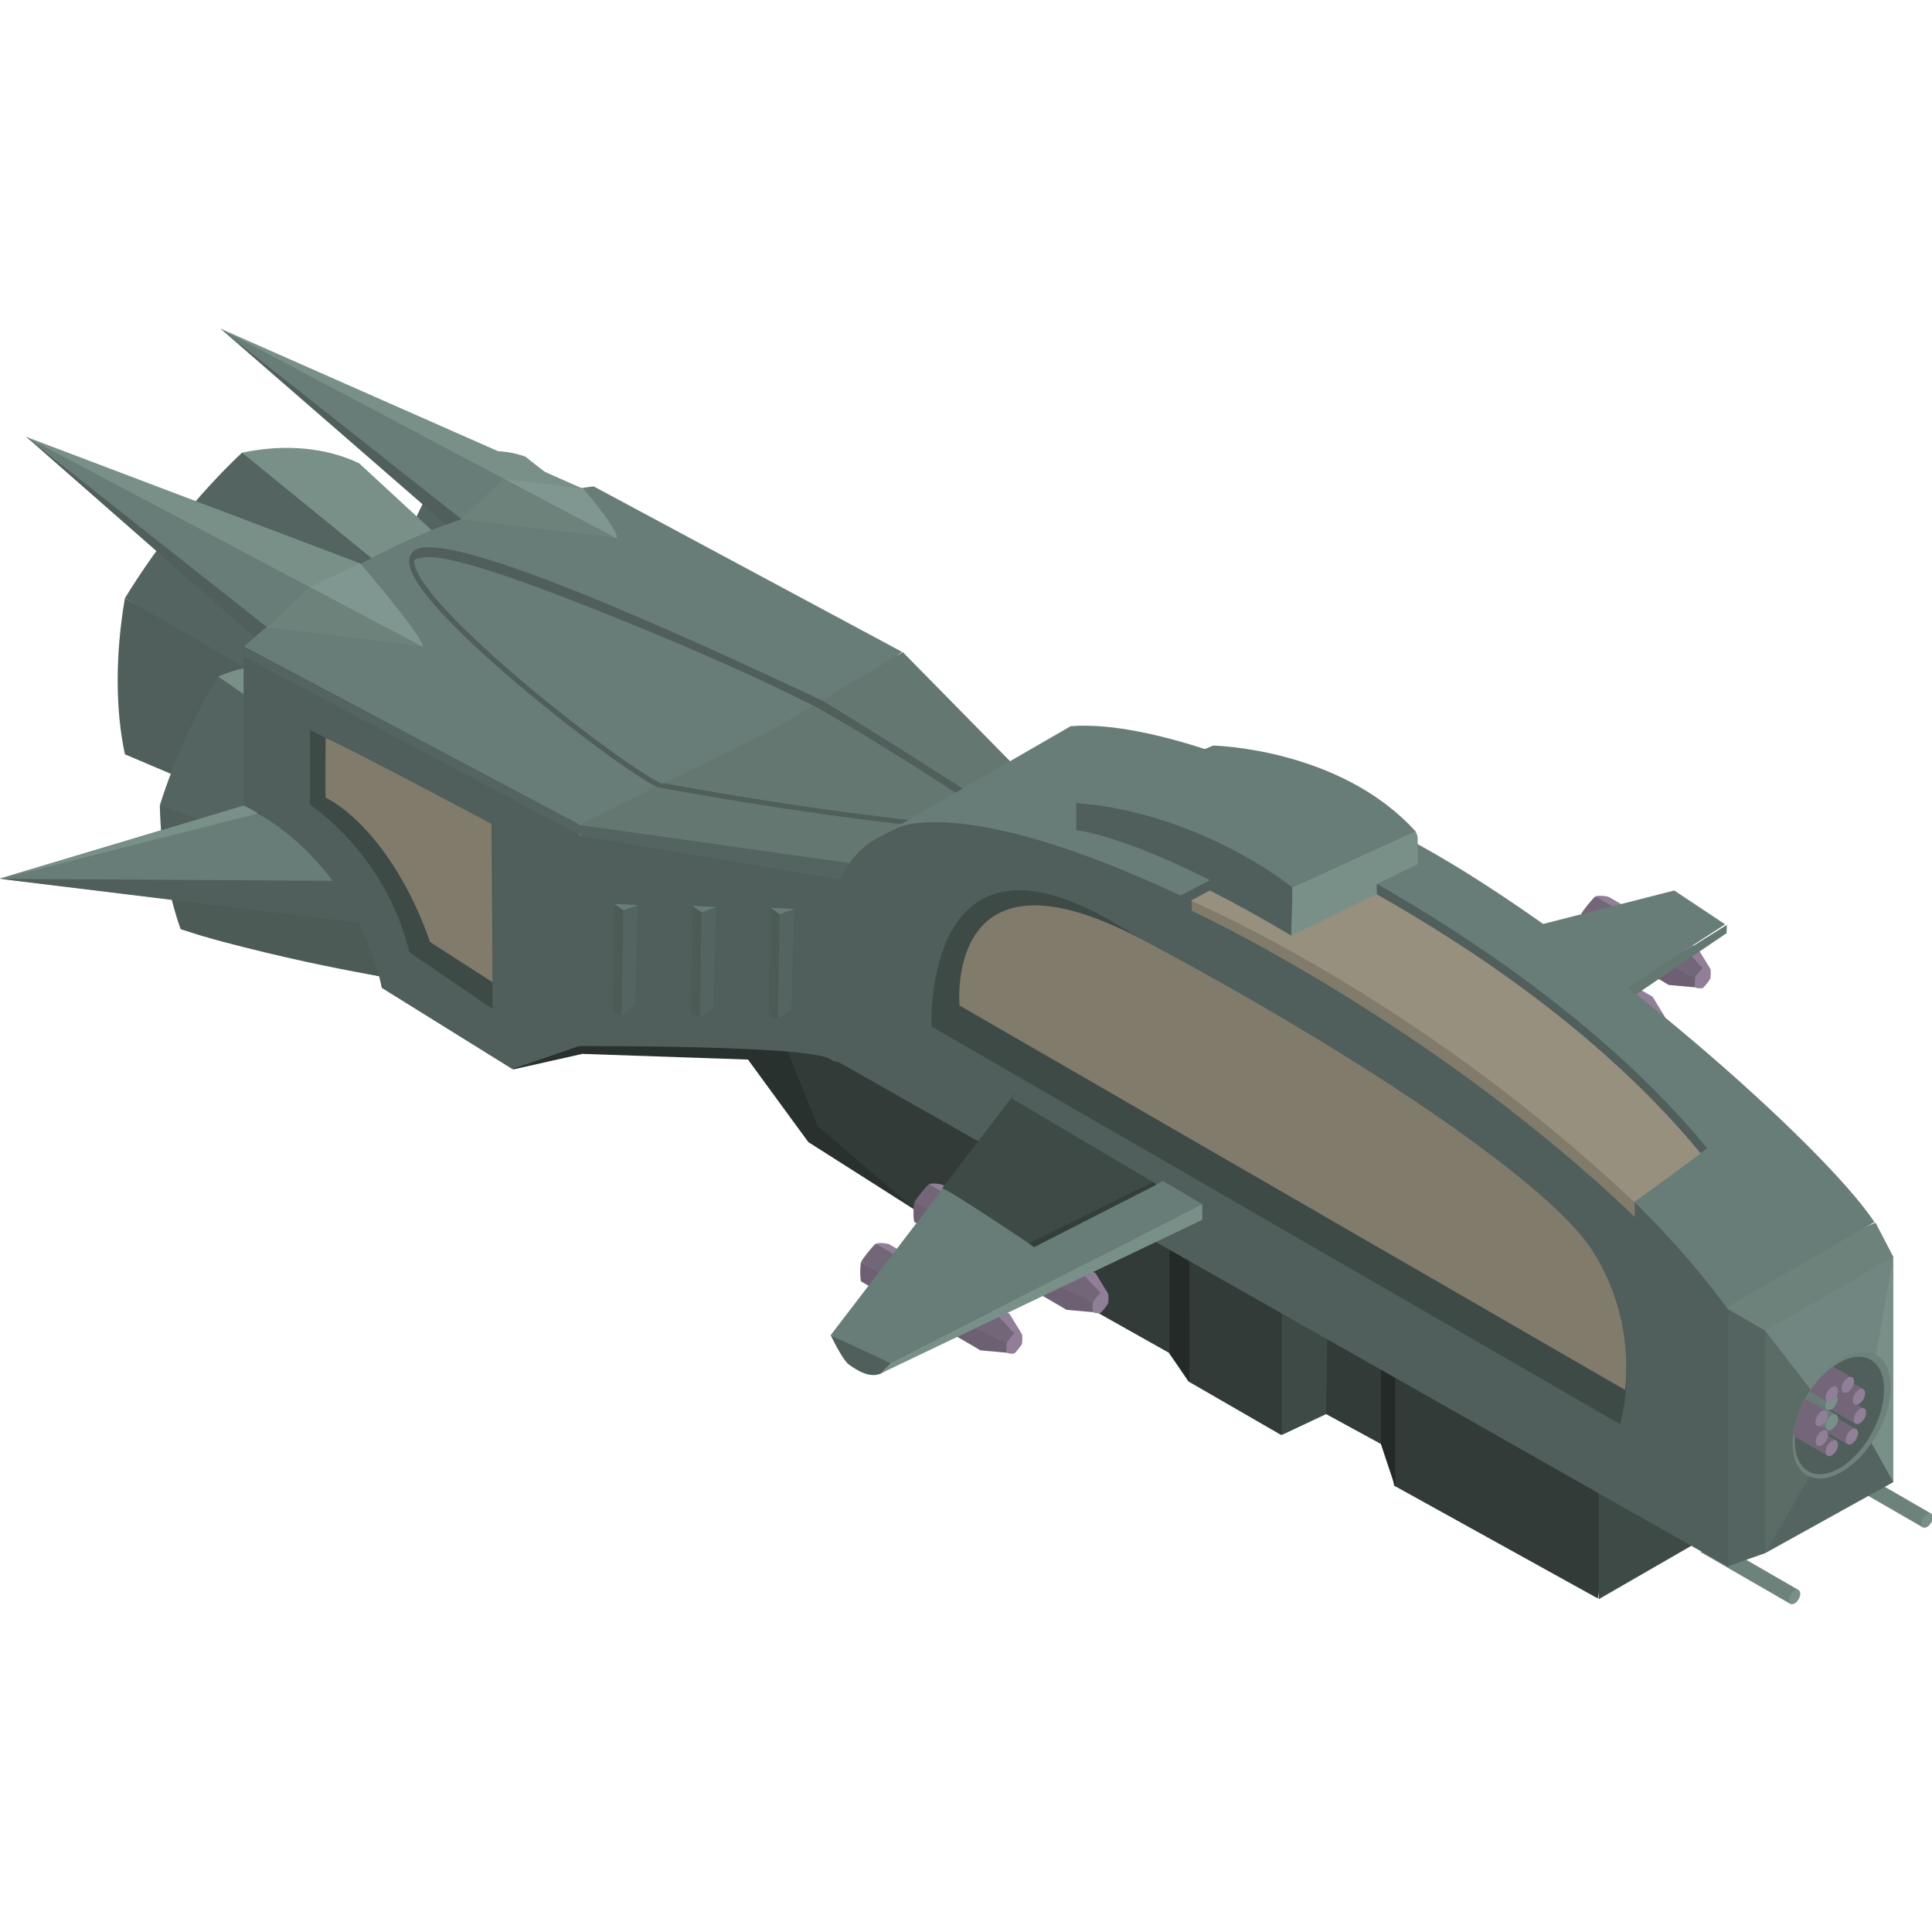 <?xml version='1.0' encoding='utf-8'?>
<ns0:svg xmlns:ns0="http://www.w3.org/2000/svg" xmlns:ns1="http://www.serif.com/" width="100%" height="100%" viewBox="0 0 3000 3000" version="1.1" xml:space="preserve" style="fill-rule:evenodd;clip-rule:evenodd;stroke-miterlimit:10;">
    <ns0:g transform="matrix(4.143,0,0,4.143,-569.681,475.175)">
        <ns0:g>
            <ns0:g id="Engine-Left" ns1:id="Engine Left" transform="matrix(0.482,-0.081,0.081,0.482,198.125,32.508)">
                <ns0:g id="engine-121-121-121" transform="matrix(0.472,-0.326,4.16334e-17,0.651,79.438,-187.383)">
                    <ns0:path d="M422.942,743.41C383.453,755.903 345.32,777.919 314.757,805.871C314.757,805.871 299.053,814.092 241.694,756.751C216.031,731.097 194.59,685.744 140.828,632C177.038,598.883 222.216,572.8 269,558L352.395,646.226L422.942,743.41Z" style="fill:rgb(84,100,96);" />
                </ns0:g>
                <ns0:g id="engine-173-160-160" transform="matrix(0.472,-0.326,4.16334e-17,0.651,79.438,-187.383)">
                    <ns0:path d="M531.128,805.871C500.565,777.919 462.431,755.903 422.942,743.41L269,558C315.784,572.8 360.962,598.883 397.172,632" style="fill:rgb(121,144,137);" />
                </ns0:g>
                <ns0:g id="engine-115-115-115" transform="matrix(0.472,-0.326,4.16334e-17,0.651,79.438,-187.383)">
                    <ns0:path d="M487.107,945.661C478.181,986.105 489.341,1024.62 498.267,1065.07C498.267,1065.07 314.757,930.793 140.828,780C130.253,732.083 130.253,679.917 140.828,632" style="fill:rgb(80,95,91);" />
                </ns0:g>
            </ns0:g>
            <ns0:g id="Engine-Main" ns1:id="Engine Main" transform="matrix(0.962,0,0,0.962,-395.612,-274.689)">
                <ns0:g id="engine-121-121-1211" ns1:id="engine-121-121-121" transform="matrix(0.356,-0.205,1.97411e-17,0.411,552.708,168.486)">
                    <ns0:path d="M422.942,743.41C383.453,755.903 345.32,777.919 314.757,805.871C314.757,805.871 299.053,814.092 241.694,756.751C216.031,731.097 194.59,685.744 140.828,632C177.038,598.883 222.216,572.8 269,558L352.395,646.226L422.942,743.41Z" style="fill:rgb(84,100,96);" />
                </ns0:g>
                <ns0:g id="engine-173-160-1601" ns1:id="engine-173-160-160" transform="matrix(0.356,-0.205,1.97411e-17,0.411,552.708,168.486)">
                    <ns0:path d="M531.128,805.871C500.565,777.919 462.431,755.903 422.942,743.41L269,558C315.784,572.8 360.962,598.883 397.172,632" style="fill:rgb(121,144,137);" />
                </ns0:g>
                <ns0:g id="engine-115-115-1151" ns1:id="engine-115-115-115" transform="matrix(0.356,-0.205,1.97411e-17,0.411,552.708,168.486)">
                    <ns0:path d="M314.757,805.871C305.831,846.316 305.831,890.349 314.757,930.793L140.828,780C130.253,732.083 130.253,679.917 140.828,632" style="fill:rgb(80,95,91);" />
                </ns0:g>
            </ns0:g>
            <ns0:g id="Engine-Left1" ns1:id="Engine Left" transform="matrix(0.482,-0.081,0.081,0.482,112.646,113.103)">
                <ns0:g id="engine-121-121-1212" ns1:id="engine-121-121-121" transform="matrix(0.472,-0.326,4.16334e-17,0.651,79.438,-187.383)">
                    <ns0:path d="M422.942,743.41C383.453,755.903 345.32,777.919 314.757,805.871C314.757,805.871 299.053,814.092 241.694,756.751C216.031,731.097 194.59,685.744 140.828,632C177.038,598.883 222.216,572.8 269,558L352.395,646.226L422.942,743.41Z" style="fill:rgb(84,100,96);" />
                </ns0:g>
                <ns0:g id="engine-173-160-1602" ns1:id="engine-173-160-160" transform="matrix(0.472,-0.326,4.16334e-17,0.651,79.438,-187.383)">
                    <ns0:path d="M531.128,805.871C500.565,777.919 462.431,755.903 422.942,743.41L269,558C315.784,572.8 360.962,598.883 397.172,632" style="fill:rgb(121,144,137);" />
                </ns0:g>
                <ns0:g id="engine-115-115-1152" ns1:id="engine-115-115-115" transform="matrix(0.472,-0.326,4.16334e-17,0.651,79.438,-187.383)">
                    <ns0:path d="M487.107,945.661C478.181,986.105 489.341,1024.62 498.267,1065.07C498.267,1065.07 314.757,930.793 140.828,780C130.253,732.083 130.253,679.917 140.828,632" style="fill:rgb(80,95,91);" />
                </ns0:g>
                <ns0:g id="engine-110-110-110" transform="matrix(0.986,0.165,-0.165,0.986,36.88,-225.654)">
                    <ns0:path d="M183.465,452.81L352.739,465.598L365,516C365,516 220.102,488.423 191,475" style="fill:rgb(77,91,87);" />
                </ns0:g>
            </ns0:g>
            <ns0:g id="tail-lower-r" transform="matrix(0.962,0,0,0.962,-395.612,-274.689)">
                <ns0:g id="body-151-151-151" transform="matrix(-0.508,0,0,0.508,693.167,481.423)">
                    <ns0:path d="M0,85C-1.122,87.5 273.878,53.5 273.878,53.5L86.878,-2.5L14.878,-2.5L-20.122,54.5L0,85" style="fill:rgb(105,125,120);fill-rule:nonzero;" />
                </ns0:g>
                <ns0:g id="body-115-115-115" transform="matrix(0.508,0,0,0.508,527.796,286.98)">
                    <ns0:path d="M307,438L51.858,436.5L342,472L307,438Z" style="fill:rgb(80,95,91);" />
                </ns0:g>
                <ns0:g id="body-115-115-1151" ns1:id="body-115-115-115" transform="matrix(0.508,0,0,0.508,445.551,332.164)">
                    <ns0:path d="M233.858,8.5L410,163L538,169L233.858,8.5Z" style="fill:rgb(80,95,91);" />
                </ns0:g>
                <ns0:g id="body-173-160-160" transform="matrix(0.508,0,0,0.508,527.796,286.98)">
                    <ns0:path d="M54,436L251,386L240,380L54,436Z" style="fill:rgb(121,144,137);" />
                </ns0:g>
            </ns0:g>
            <ns0:g id="Layer-8-copy-2" ns1:id="Layer 8 copy 2" transform="matrix(0.962,0,0,0.962,-395.612,-274.689)">
                <ns0:g id="body-59-59-59" transform="matrix(-0.508,0,0,0.508,654.563,608.103)">
                    <ns0:path d="M0,-367.767L0,-245.767C-90,-199.767 -106,-105.767 -106,-105.767L-196.145,-49.514L-249,-61.392L-413,-55.767L0,-367.767Z" style="fill:rgb(41,49,47);fill-rule:nonzero;" />
                </ns0:g>
                <ns0:g id="body-59-59-591" ns1:id="body-59-59-59" transform="matrix(0.508,0,0,0.508,523.659,293.774)">
                    <ns0:path d="M680,625L768,681L759,592L612,532L680,625Z" style="fill:rgb(41,49,47);" />
                </ns0:g>
                <ns0:g id="body-151-151-1511" ns1:id="body-151-151-151" transform="matrix(-0.507,-0.021,0.021,-0.507,777.254,487.657)">
                    <ns0:path d="M-1.543,-1.158C3.664,3.627 258.063,125.982 258.063,125.982C142.778,239.957 -5.497,260.243 -5.497,260.243L-247.208,143.143L-153.731,62.71L-1.543,-1.158Z" style="fill:rgb(105,125,120);fill-rule:nonzero;" />
                </ns0:g>
                <ns0:g id="body-115-115-1152" ns1:id="body-115-115-115" transform="matrix(-0.508,0,0,0.508,649.06,604.926)">
                    <ns0:path d="M0,-367.767L0,-245.767C-90,-199.767 -106,-105.767 -106,-105.767L-206.145,-43.514L-258,-61.392L-258,-230.767L0,-367.767Z" style="fill:rgb(80,95,91);fill-rule:nonzero;" />
                </ns0:g>
                <ns0:g id="body-121-121-121" transform="matrix(0.508,0,0,0.508,538.965,271.75)">
                    <ns0:path d="M678.342,477.316L689.898,442.242L479.436,422.835L474.309,424.976L217,289L217,296L475,433L476.775,440.506L678.342,477.316Z" style="fill:rgb(84,100,96);" />
                </ns0:g>
                <ns0:g id="body-71-71-71" transform="matrix(0.508,0,0,0.508,527.288,287.488)">
                    <ns0:path d="M680,625L758,692L800.711,601.404L641,528L680,625Z" style="fill:rgb(50,59,56);" />
                </ns0:g>
            </ns0:g>
            <ns0:g id="Layer-19" ns1:id="Layer 19" transform="matrix(0.962,0,0,0.962,-395.612,-274.689)">
                <ns0:g id="body-71-71-711" ns1:id="body-71-71-71" transform="matrix(-0.508,0,0,0.508,912.04,725.365)">
                    <ns0:path d="M0,-279L0,-171L-192,-63L-207,-41L-278,0L-390,-55L-390,-64.77L-123.43,-218.7L-139.73,-226.72L-153.5,-233.5C-153.5,-233.5 -153.49,-234.57 -153.48,-236.5L-153,-236.63L-144.94,-238.86L-144.93,-238.87L-144.92,-238.87L-128.05,-243.54L-113.46,-247.58L-111.26,-248.19L-94.53,-252.82L-94.52,-252.82L-94.5,-252.83L-88.5,-254.49L-88,-254.63L-88,-239.16L-36.51,-268.89L0,-279Z" style="fill:rgb(50,59,56);fill-rule:nonzero;" />
                </ns0:g>
                <ns0:g id="body-71-71-712" ns1:id="body-71-71-71" transform="matrix(0.446,0.243,-0.243,0.446,1093.79,707.207)">
                    <ns0:path d="M-47.081,39L17.804,39L-8.708,-9.748L-74.804,-11.975L-47.081,39Z" style="fill:rgb(50,59,56);fill-rule:nonzero;" />
                </ns0:g>
                <ns0:g id="body-71-71-713" ns1:id="body-71-71-71" transform="matrix(-0.508,0,0,0.508,1092.27,780.951)">
                    <ns0:path d="M-10,-70.49L-166.148,15.975L-169.548,-2.121L-166.5,-83.929L-10,-174.49L-4.509,-102.087L-10,-70.49Z" style="fill:rgb(50,59,56);fill-rule:nonzero;" />
                </ns0:g>
                <ns0:g id="body-89-89-89" transform="matrix(0.508,0,0,0.508,527.796,286.98)">
                    <ns0:path d="M1035,863L1035,758L1070,777L1069,847L1035,863Z" style="fill:rgb(62,74,70);" />
                </ns0:g>
                <ns0:g id="body-89-89-891" ns1:id="body-89-89-89" transform="matrix(0.508,0,0,0.508,526.781,286.98)">
                    <ns0:path d="M1280,989L1280,859L1384,929L1280,989Z" style="fill:rgb(62,74,70);" />
                </ns0:g>
                <ns0:g id="body-51-51-51" transform="matrix(0.508,0,0,0.508,527.796,286.98)">
                    <ns0:path d="M1122,903L1111,870L1111,805L1122,815L1122,903Z" style="fill:rgb(36,42,40);" />
                </ns0:g>
                <ns0:g id="body-51-51-511" ns1:id="body-51-51-51" transform="matrix(0.508,0,0,0.508,527.796,286.98)">
                    <ns0:path d="M963.858,822.5C964.716,822.5 964,729 964,729L948.858,713L948.858,800.5C948.858,800.5 964.716,822.5 963.858,822.5" style="fill:rgb(36,42,40);" />
                </ns0:g>
            </ns0:g>
            <ns0:g id="weapon-l" transform="matrix(0.962,0,0,0.962,-44.861,-348.728)">
                <ns0:g transform="matrix(0.508,0,0,0.508,471.588,266.549)">
                    <ns0:g id="weapon-173-160-160" transform="matrix(0.553,-0.319,3.0714e-17,0.639,381.692,403.826)">
                        <ns0:path d="M649.392,769C648.535,767.515 640.715,763 639,763C611.89,724.411 588.394,712.664 588.394,712.664C589.898,712.664 518.606,631.128 518.606,631.128C521.961,631.128 537.261,639.961 538.939,642.867L632.222,736.151" style="fill:rgb(144,127,151);" />
                    </ns0:g>
                    <ns0:g id="weapon-173-160-1601" ns1:id="weapon-173-160-160" transform="matrix(0.553,-0.319,3.0714e-17,0.639,381.692,403.826)">
                        <ns0:path d="M649.392,769C650.25,770.485 650.25,779.515 649.392,781C648.535,782.485 640.715,787 639,787C637.285,787 629.465,782.485 628.608,781L618.747,759.777C626.98,755.733 635.8,753.799 649.392,769Z" style="fill:rgb(144,127,151);" />
                    </ns0:g>
                    <ns0:g id="weapon-151-151-151" transform="matrix(0.553,-0.319,3.0714e-17,0.639,381.692,403.826)">
                        <ns0:path d="M518.606,631.128C515.251,631.128 499.951,639.961 498.273,642.867C498.273,642.867 590.634,738.41 589.75,739.942C589.75,739.942 591.557,736.151 628.608,769C629.465,767.515 637.285,763 639,763L611.89,724.411C610.304,724.411 549.223,661.745 518.606,631.128Z" style="fill:rgb(115,102,121);" />
                    </ns0:g>
                    <ns0:g id="weapon-121-121-121" transform="matrix(0.553,-0.319,3.0714e-17,0.639,381.692,403.826)">
                        <ns0:path d="M498.273,642.867C496.596,645.773 496.596,663.44 498.273,666.345C498.273,666.345 590.764,758.255 591.557,759.629L628.608,781C627.75,779.515 627.75,770.485 628.608,769L591.557,736.151" style="fill:rgb(109,96,114);" />
                    </ns0:g>
                </ns0:g>
                <ns0:g transform="matrix(0.508,0,0,0.508,479.572,271.159)">
                    <ns0:g id="weapon-173-160-1602" ns1:id="weapon-173-160-160" transform="matrix(0.553,-0.319,3.0714e-17,0.639,381.692,403.826)">
                        <ns0:path d="M649.392,769C648.535,767.515 640.715,763 639,763C611.89,724.411 588.394,712.664 588.394,712.664C589.898,712.664 518.606,631.128 518.606,631.128C521.961,631.128 537.261,639.961 538.939,642.867L632.222,736.151" style="fill:rgb(144,127,151);" />
                    </ns0:g>
                    <ns0:g id="weapon-173-160-1603" ns1:id="weapon-173-160-160" transform="matrix(0.553,-0.319,3.0714e-17,0.639,381.692,403.826)">
                        <ns0:path d="M649.392,769C650.25,770.485 650.25,779.515 649.392,781C648.535,782.485 640.715,787 639,787C637.285,787 629.465,782.485 628.608,781L618.747,759.777C626.98,755.733 635.8,753.799 649.392,769Z" style="fill:rgb(144,127,151);" />
                    </ns0:g>
                    <ns0:g id="weapon-151-151-1511" ns1:id="weapon-151-151-151" transform="matrix(0.553,-0.319,3.0714e-17,0.639,381.692,403.826)">
                        <ns0:path d="M518.606,631.128C515.251,631.128 499.951,639.961 498.273,642.867C498.273,642.867 590.634,738.41 589.75,739.942C589.75,739.942 591.557,736.151 628.608,769C629.465,767.515 637.285,763 639,763L611.89,724.411C610.304,724.411 549.223,661.745 518.606,631.128Z" style="fill:rgb(115,102,121);" />
                    </ns0:g>
                    <ns0:g id="weapon-121-121-1211" ns1:id="weapon-121-121-121" transform="matrix(0.553,-0.319,3.0714e-17,0.639,381.692,403.826)">
                        <ns0:path d="M498.273,642.867C496.596,645.773 496.596,663.44 498.273,666.345C498.273,666.345 590.764,758.255 591.557,759.629L628.608,781C627.75,779.515 627.75,770.485 628.608,769L591.557,736.151" style="fill:rgb(109,96,114);" />
                    </ns0:g>
                </ns0:g>
                <ns0:g transform="matrix(0.508,0,0,0.508,461.91,289.935)">
                    <ns0:g id="weapon-173-160-1604" ns1:id="weapon-173-160-160" transform="matrix(0.553,-0.319,3.0714e-17,0.639,381.692,403.826)">
                        <ns0:path d="M649.392,769C648.535,767.515 640.715,763 639,763C611.89,724.411 588.394,712.664 588.394,712.664C589.898,712.664 518.606,631.128 518.606,631.128C521.961,631.128 537.261,639.961 538.939,642.867L632.222,736.151" style="fill:rgb(144,127,151);" />
                    </ns0:g>
                    <ns0:g id="weapon-173-160-1605" ns1:id="weapon-173-160-160" transform="matrix(0.553,-0.319,3.0714e-17,0.639,381.692,403.826)">
                        <ns0:path d="M649.392,769C650.25,770.485 650.25,779.515 649.392,781C648.535,782.485 640.715,787 639,787C637.285,787 629.465,782.485 628.608,781L618.747,759.777C626.98,755.733 635.8,753.799 649.392,769Z" style="fill:rgb(144,127,151);" />
                    </ns0:g>
                    <ns0:g id="weapon-151-151-1512" ns1:id="weapon-151-151-151" transform="matrix(0.553,-0.319,3.0714e-17,0.639,381.692,403.826)">
                        <ns0:path d="M518.606,631.128C515.251,631.128 499.951,639.961 498.273,642.867C498.273,642.867 590.634,738.41 589.75,739.942C589.75,739.942 591.557,736.151 628.608,769C629.465,767.515 637.285,763 639,763L611.89,724.411C610.304,724.411 549.223,661.745 518.606,631.128Z" style="fill:rgb(105,125,120);" />
                    </ns0:g>
                    <ns0:g id="weapon-121-121-1212" ns1:id="weapon-121-121-121" transform="matrix(0.553,-0.319,3.0714e-17,0.639,381.692,403.826)">
                        <ns0:path d="M498.273,642.867C496.596,645.773 496.596,663.44 498.273,666.345C498.273,666.345 590.764,758.255 591.557,759.629L628.608,781C627.75,779.515 627.75,770.485 628.608,769L591.557,736.151" style="fill:rgb(84,100,96);" />
                    </ns0:g>
                </ns0:g>
            </ns0:g>
            <ns0:g id="Wing-L" ns1:id="Wing L" transform="matrix(0.962,0,0,0.962,202.546,-574.064)">
                <ns0:g id="wing-143-143-143" transform="matrix(0.508,0,5.91645e-33,0.508,-82.24,600.282)">
                    <ns0:path d="M1353.17,467.659L1353,474L1278.82,524.213L1272.29,518.179" style="fill:rgb(100,119,113);" />
                </ns0:g>
                <ns0:g id="wing-151-151-151" transform="matrix(1.22032e-17,0.293,0.879,4.06773e-18,-108.368,622.867)">
                    <ns0:path d="M829.749,603.398L688.002,788.452L733,811L973,688L829.749,603.398Z" style="fill:rgb(105,125,120);" />
                </ns0:g>
            </ns0:g>
            <ns0:g id="Layer-6" ns1:id="Layer 6" transform="matrix(0.962,0,0,0.962,-395.612,-274.689)">
                <ns0:g id="gun-l" transform="matrix(0.508,0,0,0.508,517.642,292.843)">
                    <ns0:path id="body-157-157-157" d="M1547,922.561L1477.34,882.341L1499.75,881L1553,911.745" style="fill:rgb(110,130,124);" />
                    <ns0:g id="body-173-160-1601" ns1:id="body-173-160-160" transform="matrix(0.866,-0.5,4.80741e-17,1,207.657,774.986)">
                        <ns0:circle cx="1549.97" cy="917.028" r="4.972" style="fill:rgb(121,144,137);" />
                    </ns0:g>
                </ns0:g>
                <ns0:g id="gun-r" transform="matrix(0.508,0,0,0.508,466.017,322.648)">
                    <ns0:path id="body-157-157-1571" ns1:id="body-157-157-157" d="M1547,922.561L1477.34,882.341L1499.75,881L1553,911.745" style="fill:rgb(110,130,124);" />
                    <ns0:g id="body-173-160-1602" ns1:id="body-173-160-160" transform="matrix(0.866,-0.5,4.80741e-17,1,207.657,774.986)">
                        <ns0:circle cx="1549.97" cy="917.028" r="4.972" style="fill:rgb(121,144,137);" />
                    </ns0:g>
                </ns0:g>
                <ns0:g id="body-121-121-1211" ns1:id="body-121-121-121" transform="matrix(0.508,0,0,0.508,527.796,286.98)">
                    <ns0:path d="M1405.85,953.574L1504,899.158L1499.21,868.424L1482.63,860.463L1433,875.343L1405.85,953.574Z" style="fill:rgb(84,100,96);" />
                </ns0:g>
                <ns0:g id="body-130-130-130" transform="matrix(0.508,0,0,0.508,527.796,286.98)">
                    <ns0:path d="M1402.41,779.095L1436.06,789.479L1462.18,848.652C1462.18,848.652 1446.19,867.772 1441.82,891.221L1405.85,953.574L1387.38,956.813L1384.99,785L1402.41,779.095Z" style="fill:rgb(91,108,103);" />
                </ns0:g>
                <ns0:g id="body-162-162-162" transform="matrix(0.508,0,0,0.508,527.796,286.98)">
                    <ns0:path d="M1504,726.426L1486.08,709.453L1398.04,773.025L1456.92,849.463L1496.49,832L1504,726.426Z" style="fill:rgb(113,134,128);" />
                </ns0:g>
                <ns0:g id="body-157-157-1572" ns1:id="body-157-157-157" transform="matrix(0.508,0,0,0.508,527.796,286.98)">
                    <ns0:path d="M1504,726.426L1405.85,783.095L1401.98,818.303L1358.36,755.565L1490.36,700.182L1504,726.426Z" style="fill:rgb(110,130,124);" />
                </ns0:g>
                <ns0:g id="body-151-151-1512" ns1:id="body-151-151-151" transform="matrix(-0.508,0,0,0.508,1219.19,657.696)">
                    <ns0:path d="M-14.5,35.79L-128.5,-30.028C-89.083,-89.326 89,-247.07 222,-320L238.423,-307.149L253.46,-289.47C250.405,-287.736 251.909,-283.722 248.945,-281.499C181.631,-231.021 85.864,-80.195 0,-86.71L58.53,-45.75C69.928,-4.866 11.118,42.6 -8.315,51.669C-11.953,53.367 -13.993,35.111 -14.5,35.79" style="fill:rgb(105,125,120);fill-rule:nonzero;" />
                </ns0:g>
                <ns0:g id="body-121-121-1212" ns1:id="body-121-121-121" transform="matrix(0.508,0,0,0.508,527.796,286.98)">
                    <ns0:path d="M1358.36,755.608L1405.85,783.095L1405.85,953.574L1376.36,964L1358.36,755.608Z" style="fill:rgb(84,100,96);" />
                </ns0:g>
                <ns0:g id="body-173-160-1603" ns1:id="body-173-160-160" transform="matrix(0.508,0,0,0.508,527.796,286.98)">
                    <ns0:path d="M1504,726.426L1490.36,803.362C1501,816.198 1498.74,844.187 1485.36,865.88L1504,899.158L1504,726.426Z" style="fill:rgb(121,144,137);" />
                </ns0:g>
                <ns0:g id="body-157-157-1573" ns1:id="body-157-157-157" transform="matrix(0.594,-0.343,3.29528e-17,0.685,401.983,635.262)">
                    <ns0:circle cx="1464.25" cy="853.48" r="32.246" style="fill:rgb(110,130,124);" />
                </ns0:g>
                <ns0:g id="body-115-115-1153" ns1:id="body-115-115-115" transform="matrix(0.539,-0.311,3.1439e-17,0.638,481.594,628.648)">
                    <ns0:circle cx="1464.25" cy="853.48" r="32.246" style="fill:rgb(80,95,91);" />
                </ns0:g>
            </ns0:g>
            <ns0:g transform="matrix(0.518,-0.299,3.02481e-17,0.614,67.739,330.145)">
                <ns0:circle cx="1464.25" cy="853.48" r="32.246" style="fill:none;" />
                <ns0:clipPath id="_clip1">
                    <ns0:circle cx="1464.25" cy="853.48" r="32.246" />
                </ns0:clipPath>
                <ns0:g clip-path="url(#_clip1)">
                    <ns0:g transform="matrix(0.943,0.459,-4.6463e-17,0.796,85.794,-493.797)">
                        <ns0:g id="Laser-Gun" ns1:id="Laser Gun">
                            <ns0:g id="window-24-198-166" transform="matrix(1,0,0,1,21.994,17.217)">
                                <ns0:path d="M1454,838.041L1426.11,821.938L1427.97,807.462L1461,826.529" style="fill:rgb(115,102,121);" />
                            </ns0:g>
                            <ns0:g id="window-24-198-1661" ns1:id="window-24-198-166" transform="matrix(1,0,0,1,15,32.21)">
                                <ns0:path d="M1454,838.242L1426.11,821.938L1427.97,807.462L1461,826.73" style="fill:rgb(115,102,121);" />
                            </ns0:g>
                            <ns0:g id="window-24-198-1662" ns1:id="window-24-198-166" transform="matrix(1,0,0,1,20,1.21)">
                                <ns0:path d="M1454,838.242L1426.11,821.938L1427.97,807.462L1461,826.73" style="fill:rgb(115,102,121);" />
                            </ns0:g>
                            <ns0:g id="window-24-198-1663" ns1:id="window-24-198-166" transform="matrix(1,0,0,1,0,41.21)">
                                <ns0:path d="M1454,838.041L1426.11,821.938L1427.97,807.462L1461,826.529" style="fill:rgb(115,102,121);" />
                            </ns0:g>
                            <ns0:g id="window-24-198-1664" ns1:id="window-24-198-166" transform="matrix(1,0,0,1,-8,33.21)">
                                <ns0:path d="M1454,838.041L1426.11,821.938L1427.97,807.462L1461,826.529" style="fill:rgb(115,102,121);" />
                            </ns0:g>
                            <ns0:g id="weapon-151-151-1513" ns1:id="weapon-151-151-151" transform="matrix(1,0,0,1,0.294,21.645)">
                                <ns0:path d="M1454,838.041L1426.11,821.938L1427.97,807.462L1461,826.529" style="fill:rgb(105,125,120);" />
                            </ns0:g>
                            <ns0:g id="weapon-151-151-1514" ns1:id="weapon-151-151-151" transform="matrix(1,0,0,1,-1,5.311)">
                                <ns0:path d="M1454,838.041L1426.11,821.938L1427.97,807.462L1461,826.897" style="fill:rgb(105,125,120);" />
                            </ns0:g>
                            <ns0:g id="window-24-198-1665" ns1:id="window-24-198-166" transform="matrix(1,0,0,1,13,-6.483)">
                                <ns0:path d="M1454,838.041L1426.11,821.938L1427.97,807.462L1461,826.529" style="fill:rgb(115,102,121);" />
                            </ns0:g>
                            <ns0:g id="window-24-198-1666" ns1:id="window-24-198-166" transform="matrix(1,0,0,1,-8,18.21)">
                                <ns0:path d="M1454,838.242L1426.11,821.938L1427.97,807.462L1461,826.73" style="fill:rgb(115,102,121);" />
                            </ns0:g>
                            <ns0:path id="window-24-198-1667" ns1:id="window-24-198-166" d="M1454,838.041L1437.11,828.289L1443.11,816.2L1461,826.529" style="fill:rgb(115,102,121);" />
                            <ns0:g id="window-40-230-192" transform="matrix(0.866,-0.5,4.80741e-17,1,190.162,731.604)">
                                <ns0:circle cx="1454.5" cy="861.5" r="5.5" style="fill:rgb(144,127,151);" />
                            </ns0:g>
                            <ns0:g id="window-40-230-1921" ns1:id="window-40-230-192" transform="matrix(0.866,-0.5,4.80741e-17,1,219.361,714.746)">
                                <ns0:circle cx="1454.5" cy="861.5" r="5.5" style="fill:rgb(144,127,151);" />
                            </ns0:g>
                            <ns0:g id="weapon-173-160-1606" ns1:id="weapon-173-160-160" transform="matrix(0.866,-0.5,4.80741e-17,1,197.782,719.462)">
                                <ns0:circle cx="1454.5" cy="861.5" r="5.5" style="fill:rgb(121,144,137);" />
                            </ns0:g>
                            <ns0:g id="weapon-173-160-1607" ns1:id="weapon-173-160-160" transform="matrix(0.866,-0.5,4.80741e-17,1,197.488,704.073)">
                                <ns0:circle cx="1454.5" cy="861.5" r="5.5" style="fill:rgb(121,144,137);" />
                            </ns0:g>
                            <ns0:g id="window-40-230-1922" ns1:id="window-40-230-192" transform="matrix(0.866,-0.5,4.80741e-17,1,197.782,739.33)">
                                <ns0:circle cx="1454.5" cy="861.5" r="5.5" style="fill:rgb(144,127,151);" />
                            </ns0:g>
                            <ns0:g id="window-40-230-1923" ns1:id="window-40-230-192" transform="matrix(0.866,-0.5,4.80741e-17,1,213.154,730.455)">
                                <ns0:circle cx="1454.5" cy="861.5" r="5.5" style="fill:rgb(144,127,151);" />
                            </ns0:g>
                            <ns0:g id="window-40-230-1924" ns1:id="window-40-230-192" transform="matrix(0.866,-0.5,4.80741e-17,1,210.069,690.893)">
                                <ns0:circle cx="1454.5" cy="861.5" r="5.5" style="fill:rgb(144,127,151);" />
                            </ns0:g>
                            <ns0:g id="window-40-230-1925" ns1:id="window-40-230-192" transform="matrix(0.866,-0.5,4.80741e-17,1,218.597,699.969)">
                                <ns0:circle cx="1454.5" cy="861.5" r="5.5" style="fill:rgb(144,127,151);" />
                            </ns0:g>
                            <ns0:g id="window-40-230-1926" ns1:id="window-40-230-192" transform="matrix(0.866,-0.5,4.80741e-17,1,189.962,716.501)">
                                <ns0:circle cx="1454.5" cy="861.5" r="5.5" style="fill:rgb(144,127,151);" />
                            </ns0:g>
                            <ns0:path id="window-24-198-1668" ns1:id="window-24-198-166" d="M1454,838.041L1426.11,821.938L1427.97,807.462L1461,826.529" style="fill:rgb(115,102,121);" />
                            <ns0:g id="window-40-230-1927" ns1:id="window-40-230-192" transform="matrix(0.866,-0.5,4.80741e-17,1,197.782,697.987)">
                                <ns0:circle cx="1454.5" cy="861.5" r="5.5" style="fill:rgb(144,127,151);" />
                            </ns0:g>
                        </ns0:g>
                    </ns0:g>
                </ns0:g>
            </ns0:g>
            <ns0:g id="Layer-3" ns1:id="Layer 3" transform="matrix(0.962,0,0,0.962,-395.612,-274.689)">
                <ns0:g id="tail-r" transform="matrix(0.508,0,0,0.508,444.028,332.672)">
                    <ns0:g id="body-151-151-1513" ns1:id="body-151-151-151" transform="matrix(-0.468,0.884,-0.884,-0.468,531.67,-7.767)">
                        <ns0:path d="M151.468,-90.617C145.23,-89.576 147.48,6.548 147.48,6.548L151.468,253.384L194.322,20.214L151.468,-90.617Z" style="fill:rgb(105,125,120);fill-rule:nonzero;" />
                    </ns0:g>
                    <ns0:g id="body-173-160-1604" ns1:id="body-173-160-160" transform="matrix(-0.468,0.884,-0.884,-0.468,531.67,-7.767)">
                        <ns0:path d="M151.468,-90.617C145.23,-89.576 117.375,-18.245 117.375,-18.245L151.468,253.384L151.468,-90.617Z" style="fill:rgb(121,144,137);fill-rule:nonzero;" />
                    </ns0:g>
                    <ns0:g id="body-182-170-170" transform="matrix(-0.468,0.884,-0.884,-0.468,531.67,-7.767)">
                        <ns0:path d="M151.468,7.04L151.468,-90.617C145.23,-89.576 117.375,-18.245 117.375,-18.245" style="fill:rgb(127,151,144);fill-rule:nonzero;" />
                    </ns0:g>
                    <ns0:path id="body-157-157-1574" ns1:id="body-157-157-157" d="M540,168L454,123L421.773,153.64L540,168Z" style="fill:rgb(110,130,124);" />
                </ns0:g>
                <ns0:g id="tail-l" transform="matrix(0.508,0,0,0.508,603.477,244.744)">
                    <ns0:g id="body-115-115-1154" ns1:id="body-115-115-115" transform="matrix(1,0,0,1,-162,89)">
                        <ns0:path d="M233.858,8.5L407,159L427,152L233.858,8.5Z" style="fill:rgb(80,95,91);" />
                    </ns0:g>
                    <ns0:g id="body-151-151-1514" ns1:id="body-151-151-151" transform="matrix(-0.468,0.884,-0.884,-0.468,366.668,82.234)">
                        <ns0:path d="M151.468,-90.617C145.23,-89.576 147.48,6.548 147.48,6.548L151.468,253.384L194.322,20.214L151.468,-90.617Z" style="fill:rgb(105,125,120);fill-rule:nonzero;" />
                    </ns0:g>
                    <ns0:g id="body-173-160-1605" ns1:id="body-173-160-160" transform="matrix(-0.468,0.884,-0.884,-0.468,366.668,82.234)">
                        <ns0:path d="M151.468,-90.617C145.23,-89.576 129.855,-50.235 129.855,-50.235L151.468,253.384L151.468,-90.617Z" style="fill:rgb(121,144,137);fill-rule:nonzero;" />
                    </ns0:g>
                    <ns0:g id="body-182-170-1701" ns1:id="body-182-170-170" transform="matrix(-0.468,0.884,-0.884,-0.468,366.668,82.234)">
                        <ns0:path d="M151.468,7.04L151.468,-90.617C145.23,-89.576 129.855,-50.235 129.855,-50.235" style="fill:rgb(127,151,144);fill-rule:nonzero;" />
                    </ns0:g>
                    <ns0:g id="body-157-157-1575" ns1:id="body-157-157-157" transform="matrix(1,0,0,1,-165,90)">
                        <ns0:path d="M540,168L454,123L421.773,153.874L540,168Z" style="fill:rgb(110,130,124);" />
                    </ns0:g>
                </ns0:g>
            </ns0:g>
            <ns0:g id="back" transform="matrix(0.962,0,0,0.962,-395.612,-274.689)">
                <ns0:g id="body-89-89-892" ns1:id="body-89-89-89" transform="matrix(-0.508,0,0,0.508,674.952,559.353)">
                    <ns0:path d="M0,-214L0,-156.5C0,-156.5 -57.78,-119.376 -76.39,-43.188L-140,0L-140,-141L0,-214Z" style="fill:rgb(62,74,70);fill-rule:nonzero;" />
                </ns0:g>
                <ns0:g id="window-24-198-1669" ns1:id="window-24-198-166" transform="matrix(-0.508,0,0,0.508,681.044,548.996)">
                    <ns0:path d="M0,-187.343C0,-187.343 0.423,-141.819 0,-141.6C-28.506,-126.83 -61.05,-86.195 -80.024,-30.898L-128,0L-127.445,-121.321C-127.445,-121.321 -23.05,-176.973 0,-187.343" style="fill:rgb(129,123,108);fill-rule:nonzero;" />
                </ns0:g>
                <ns0:g id="body-115-115-1155" ns1:id="body-115-115-115" transform="matrix(-0.772,0.074,0.35,-0.367,1095.78,684.125)">
                    <ns0:path d="M538.981,584.579L712.948,668.016L669.882,532.247L600.627,421.514C600.627,421.514 473.376,396.993 454.045,378.132C414.307,339.36 538.981,584.579 538.981,584.579Z" style="fill:rgb(80,95,91);" />
                </ns0:g>
                <ns0:g id="body-115-115-1156" ns1:id="body-115-115-115" transform="matrix(-0.508,0,0,0.508,811.519,285.711)">
                    <ns0:path d="M-4.341,369.262C17.134,366.361 240.98,192.461 180.53,187.209" style="fill:none;fill-rule:nonzero;stroke:rgb(80,95,91);stroke-width:3.94px;" />
                </ns0:g>
                <ns0:g id="body-115-115-1157" ns1:id="body-115-115-115" transform="matrix(-0.508,0,0,0.508,811.519,285.711)">
                    <ns0:path d="M-126,311C-99.479,296.361 -46.007,271.842 7.795,249.58C78.23,220.434 146.66,194.44 174.326,192.336C187.952,191.299 191.761,197.582 191.477,192.488C190.272,170.853 112.755,189.765 -136,308" style="fill:rgb(80,95,91);fill-rule:nonzero;" />
                </ns0:g>
                <ns0:g id="body-143-143-143" transform="matrix(0.508,0,0,0.508,538.457,271.242)">
                    <ns0:path d="M723.342,293.592L622.227,353.753L474.841,426.096L708,459L845.878,418.244L723.342,293.592Z" style="fill:rgb(100,119,113);" />
                    <ns0:clipPath id="_clip2">
                        <ns0:path d="M723.342,293.592L622.227,353.753L474.841,426.096L708,459L845.878,418.244L723.342,293.592Z" />
                    </ns0:clipPath>
                    <ns0:g clip-path="url(#_clip2)">
                        <ns0:g id="body-115-115-1158" ns1:id="body-115-115-115" transform="matrix(0.861,-0.21,-0.196,-0.803,699.409,616.911)">
                            <ns0:path d="M198.863,181.487C219.465,168.196 81.876,209.794 -125.791,310.105" style="fill:none;fill-rule:nonzero;stroke:rgb(80,95,91);stroke-width:4.6px;" />
                        </ns0:g>
                    </ns0:g>
                </ns0:g>
                <ns0:g id="body-115-115-1159" ns1:id="body-115-115-115" transform="matrix(0.277,0.425,-0.425,0.277,1046.94,413.765)">
                    <ns0:path d="M-144.571,320.328C-118.05,305.689 -46.007,271.842 7.795,249.58C78.23,220.434 146.66,194.44 174.326,192.336C187.952,191.299 191.761,197.582 191.477,192.488C190.272,170.853 104.143,194.396 -144.612,312.631" style="fill:rgb(80,95,91);fill-rule:nonzero;" />
                </ns0:g>
                <ns0:g id="pipe-1" transform="matrix(0.704,0,0,0.704,525.671,21.32)">
                    <ns0:g id="body-121-121-1213" ns1:id="body-121-121-121" transform="matrix(0.6,0,0,1,192,0)">
                        <ns0:path d="M465.907,711.163L465.043,770L477.404,764.51L480,709L465.907,711.163Z" style="fill:rgb(84,100,96);" />
                    </ns0:g>
                    <ns0:path id="body-110-110-110" d="M471,770L466,768.231L467,708.375L472,711.885" style="fill:rgb(77,91,87);" />
                    <ns0:path id="body-151-151-1515" ns1:id="body-151-151-151" d="M467,708.375L472,711.885L480,709" style="fill:rgb(105,125,120);" />
                </ns0:g>
                <ns0:g id="pipe-2" transform="matrix(0.704,0,0,0.704,495.21,20.558)">
                    <ns0:g id="body-121-121-1214" ns1:id="body-121-121-121" transform="matrix(0.6,0,0,1,192,0)">
                        <ns0:path d="M465.907,711.163L465.043,770L477.404,764.51L480,709L465.907,711.163Z" style="fill:rgb(84,100,96);" />
                    </ns0:g>
                    <ns0:path id="body-110-110-1101" ns1:id="body-110-110-110" d="M471,770L466,768.231L467,708.375L472,711.885" style="fill:rgb(77,91,87);" />
                    <ns0:path id="body-151-151-1516" ns1:id="body-151-151-151" d="M467,708.375L472,711.885L480,709" style="fill:rgb(105,125,120);" />
                </ns0:g>
                <ns0:g id="pipe-3" transform="matrix(0.704,0,0,0.704,464.749,19.797)">
                    <ns0:g id="body-121-121-1215" ns1:id="body-121-121-121" transform="matrix(0.6,0,0,1,192,0)">
                        <ns0:path d="M465.907,711.163L465.043,770L477.404,764.51L480,709L465.907,711.163Z" style="fill:rgb(84,100,96);" />
                    </ns0:g>
                    <ns0:path id="body-110-110-1102" ns1:id="body-110-110-110" d="M471,770L466,768.231L467,708.375L472,711.885" style="fill:rgb(77,91,87);" />
                    <ns0:path id="body-151-151-1517" ns1:id="body-151-151-151" d="M467,708.375L472,711.885L480,709" style="fill:rgb(105,125,120);" />
                </ns0:g>
            </ns0:g>
            <ns0:g id="window-r" transform="matrix(0.962,0,0,0.962,-395.612,-274.689)">
                <ns0:g id="body-115-115-11510" ns1:id="body-115-115-115" transform="matrix(0.122,0,0,0.122,792.868,438.483)">
                    <ns0:path d="M699.5,1148.33L687,695C687,695 712.942,513.285 848.833,443.74C872.11,431.827 890.599,421.622 908.74,413.587C974.102,384.64 1047.34,345.368 1311.39,394.493C1401.86,411.326 1516.5,491.957 1666,555.228C2229.88,793.861 3113.56,1333.29 3562,1951L3562,2772.17L699.5,1148.33Z" style="fill:rgb(80,95,91);" />
                </ns0:g>
                <ns0:g id="body-89-89-893" ns1:id="body-89-89-89" transform="matrix(1.458,0.842,-6.13148e-17,1.381,529.249,-936.531)">
                    <ns0:path d="M450,926L266,926C266,926 263.458,864.803 317,867C370.542,869.197 427.15,872.012 442,884C457.319,896.367 450,926 450,926Z" style="fill:rgb(62,74,70);" />
                </ns0:g>
                <ns0:g id="window-24-198-16610" ns1:id="window-24-198-166" transform="matrix(1.397,0.807,-6.70384e-17,1.132,556.407,-704.839)">
                    <ns0:path d="M451.599,926L266,926C266,926 261.577,870.22 317,867C374.538,863.657 429.119,869.413 442,884C454.881,898.587 451.599,926 451.599,926Z" style="fill:rgb(129,123,108);" />
                </ns0:g>
            </ns0:g>
            <ns0:g id="weapon-r" transform="matrix(0.962,0,0,0.962,-278.234,-231.394)">
                <ns0:g transform="matrix(0.508,0,0,0.508,454.534,256.703)">
                    <ns0:g id="weapon-173-160-1608" ns1:id="weapon-173-160-160" transform="matrix(0.553,-0.319,3.0714e-17,0.639,381.692,403.826)">
                        <ns0:path d="M649.392,769C648.535,767.515 640.715,763 639,763C611.89,724.411 588.394,712.664 588.394,712.664C589.898,712.664 518.606,631.128 518.606,631.128C521.961,631.128 537.261,639.961 538.939,642.867L632.222,736.151" style="fill:rgb(144,127,151);" />
                    </ns0:g>
                    <ns0:g id="weapon-173-160-1609" ns1:id="weapon-173-160-160" transform="matrix(0.553,-0.319,3.0714e-17,0.639,381.692,403.826)">
                        <ns0:path d="M649.392,769C650.25,770.485 650.25,779.515 649.392,781C648.535,782.485 640.715,787 639,787C637.285,787 629.465,782.485 628.608,781L618.747,759.777C626.98,755.733 635.8,753.799 649.392,769Z" style="fill:rgb(121,144,137);" />
                    </ns0:g>
                    <ns0:g id="weapon-151-151-1515" ns1:id="weapon-151-151-151" transform="matrix(0.553,-0.319,3.0714e-17,0.639,381.692,403.826)">
                        <ns0:path d="M518.606,631.128C515.251,631.128 499.951,639.961 498.273,642.867C498.273,642.867 590.634,738.41 589.75,739.942C589.75,739.942 591.557,736.151 628.608,769C629.465,767.515 637.285,763 639,763L611.89,724.411C610.304,724.411 549.223,661.745 518.606,631.128Z" style="fill:rgb(115,102,121);" />
                    </ns0:g>
                    <ns0:g id="weapon-121-121-1213" ns1:id="weapon-121-121-121" transform="matrix(0.553,-0.319,3.0714e-17,0.639,381.692,403.826)">
                        <ns0:path d="M498.273,642.867C496.596,645.773 496.596,663.44 498.273,666.345C498.273,666.345 590.764,758.255 591.557,759.629L628.608,781C627.75,779.515 627.75,770.485 628.608,769L591.557,736.151" style="fill:rgb(109,96,114);" />
                    </ns0:g>
                </ns0:g>
                <ns0:g transform="matrix(0.508,0,0,0.508,487.524,275.75)">
                    <ns0:g id="weapon-173-160-16010" ns1:id="weapon-173-160-160" transform="matrix(0.553,-0.319,3.0714e-17,0.639,381.692,403.826)">
                        <ns0:path d="M649.392,769C648.535,767.515 640.715,763 639,763C611.89,724.411 588.394,712.664 588.394,712.664C589.898,712.664 518.606,631.128 518.606,631.128C521.961,631.128 537.261,639.961 538.939,642.867L632.222,736.151" style="fill:rgb(144,127,151);" />
                    </ns0:g>
                    <ns0:g id="weapon-173-160-16011" ns1:id="weapon-173-160-160" transform="matrix(0.553,-0.319,3.0714e-17,0.639,381.692,403.826)">
                        <ns0:path d="M649.392,769C650.25,770.485 650.25,779.515 649.392,781C648.535,782.485 640.715,787 639,787C637.285,787 629.465,782.485 628.608,781L618.747,759.777C626.98,755.733 635.8,753.799 649.392,769Z" style="fill:rgb(144,127,151);" />
                    </ns0:g>
                    <ns0:g id="weapon-151-151-1516" ns1:id="weapon-151-151-151" transform="matrix(0.553,-0.319,3.0714e-17,0.639,381.692,403.826)">
                        <ns0:path d="M518.606,631.128C515.251,631.128 499.951,639.961 498.273,642.867C498.273,642.867 590.634,738.41 589.75,739.942C589.75,739.942 591.557,736.151 628.608,769C629.465,767.515 637.285,763 639,763L611.89,724.411C610.304,724.411 549.223,661.745 518.606,631.128Z" style="fill:rgb(115,102,121);" />
                    </ns0:g>
                    <ns0:g id="weapon-121-121-1214" ns1:id="weapon-121-121-121" transform="matrix(0.553,-0.319,3.0714e-17,0.639,381.692,403.826)">
                        <ns0:path d="M498.273,642.867C496.596,645.773 496.596,663.44 498.273,666.345C498.273,666.345 590.764,758.255 591.557,759.629L628.608,781C627.75,779.515 627.75,770.485 628.608,769L591.557,736.151" style="fill:rgb(109,96,114);" />
                    </ns0:g>
                </ns0:g>
                <ns0:g transform="matrix(0.508,0,0,0.508,433.791,279.886)">
                    <ns0:g id="weapon-173-160-16012" ns1:id="weapon-173-160-160" transform="matrix(0.553,-0.319,3.0714e-17,0.639,381.692,403.826)">
                        <ns0:path d="M649.392,769C648.535,767.515 640.715,763 639,763C611.89,724.411 588.394,712.664 588.394,712.664C589.898,712.664 518.606,631.128 518.606,631.128C521.961,631.128 537.261,639.961 538.939,642.867L632.222,736.151" style="fill:rgb(144,127,151);" />
                    </ns0:g>
                    <ns0:g id="weapon-151-151-1517" ns1:id="weapon-151-151-151" transform="matrix(0.553,-0.319,3.0714e-17,0.639,381.692,403.826)">
                        <ns0:path d="M518.606,631.128C515.251,631.128 499.951,639.961 498.273,642.867C498.273,642.867 590.634,738.41 589.75,739.942C589.75,739.942 591.557,736.151 628.608,769C629.465,767.515 637.285,763 639,763L611.89,724.411C610.304,724.411 549.223,661.745 518.606,631.128Z" style="fill:rgb(115,102,121);" />
                    </ns0:g>
                    <ns0:g id="weapon-121-121-1215" ns1:id="weapon-121-121-121" transform="matrix(0.553,-0.319,3.0714e-17,0.639,381.692,403.826)">
                        <ns0:path d="M498.273,642.867C496.596,645.773 496.596,663.44 498.273,666.345C498.273,666.345 590.764,758.255 591.557,759.629L628.608,781C627.75,779.515 627.75,770.485 628.608,769L591.557,736.151" style="fill:rgb(109,96,114);" />
                    </ns0:g>
                </ns0:g>
                <ns0:g transform="matrix(0.508,0,0,0.508,453.963,291.533)">
                    <ns0:g id="weapon-173-160-16013" ns1:id="weapon-173-160-160" transform="matrix(0.553,-0.319,3.0714e-17,0.639,381.692,403.826)">
                        <ns0:path d="M649.392,769C648.535,767.515 640.715,763 639,763C611.89,724.411 588.394,712.664 588.394,712.664C589.898,712.664 518.606,631.128 518.606,631.128C521.961,631.128 537.261,639.961 538.939,642.867L632.222,736.151" style="fill:rgb(144,127,151);" />
                    </ns0:g>
                    <ns0:g id="weapon-173-160-16014" ns1:id="weapon-173-160-160" transform="matrix(0.553,-0.319,3.0714e-17,0.639,381.692,403.826)">
                        <ns0:path d="M649.392,769C650.25,770.485 650.25,779.515 649.392,781C648.535,782.485 640.715,787 639,787C637.285,787 629.465,782.485 628.608,781L618.747,759.777C626.98,755.733 635.8,753.799 649.392,769Z" style="fill:rgb(144,127,151);" />
                    </ns0:g>
                    <ns0:g id="weapon-151-151-1518" ns1:id="weapon-151-151-151" transform="matrix(0.553,-0.319,3.0714e-17,0.639,381.692,403.826)">
                        <ns0:path d="M518.606,631.128C515.251,631.128 499.951,639.961 498.273,642.867C498.273,642.867 590.634,738.41 589.75,739.942C589.75,739.942 591.557,736.151 628.608,769C629.465,767.515 637.285,763 639,763L611.89,724.411C610.304,724.411 549.223,661.745 518.606,631.128Z" style="fill:rgb(115,102,121);" />
                    </ns0:g>
                    <ns0:g id="weapon-121-121-1216" ns1:id="weapon-121-121-121" transform="matrix(0.553,-0.319,3.0714e-17,0.639,381.692,403.826)">
                        <ns0:path d="M498.273,642.867C496.596,645.773 496.596,663.44 498.273,666.345C498.273,666.345 590.764,758.255 591.557,759.629L628.608,781C627.75,779.515 627.75,770.485 628.608,769L591.557,736.151" style="fill:rgb(109,96,114);" />
                    </ns0:g>
                </ns0:g>
            </ns0:g>
            <ns0:g id="wing-r" transform="matrix(0.962,0,0,0.962,-410.044,-267.954)">
                <ns0:g id="wing-151-151-1511" ns1:id="wing-151-151-151" transform="matrix(0.508,7.04552e-18,7.04552e-18,0.508,543.304,278.965)">
                    <ns0:path d="M829.749,603.398L688.002,788.452L733,811L973,688L829.749,603.398Z" style="fill:rgb(105,125,120);" />
                </ns0:g>
                <ns0:g id="wing-115-115-115" transform="matrix(0.508,7.04552e-18,7.04552e-18,0.508,543.304,278.965)">
                    <ns0:path d="M688.002,788.452C688.002,788.452 697.027,807.509 702,811C706.973,814.491 724.636,827.834 734,810" style="fill:rgb(80,95,91);" />
                </ns0:g>
                <ns0:g id="wing-89-89-89" transform="matrix(-0.014,-0.492,0.477,-0.018,968.325,572.644)">
                    <ns0:path d="M-98.506,-70.284C-96.162,-69.311 -146.903,2.733 -146.903,2.733L-98.506,109.777L-25.411,-8.654L-98.506,-70.284Z" style="fill:rgb(62,74,70);fill-rule:nonzero;" />
                </ns0:g>
                <ns0:g id="wing-173-160-160" transform="matrix(0.508,7.04552e-18,7.04552e-18,0.508,535.181,283.534)">
                    <ns0:path d="M750,801L989,679L989,691L742,809" style="fill:rgb(121,144,137);" />
                </ns0:g>
                <ns0:g id="body-115-115-11511" ns1:id="body-115-115-115" transform="matrix(0.508,0,0,0.508,542.796,279.98)">
                    <ns0:path d="M831,600L828,605L939.148,670.748L946,667" style="fill:rgb(80,95,91);" />
                </ns0:g>
                <ns0:g id="wing-75-75-75" transform="matrix(0.508,0,0,0.508,542.796,279.98)">
                    <ns0:path d="M936,669L841,716L845,719L939,671L936,669Z" style="fill:rgb(52,62,59);" />
                </ns0:g>
            </ns0:g>
            <ns0:g id="Layer-25" ns1:id="Layer 25" transform="matrix(0.962,0,0,0.962,-395.612,-274.689)">
                <ns0:g id="body-115-115-11512" ns1:id="body-115-115-115" transform="matrix(-0.508,0,0,0.508,1013.82,628.631)">
                    <ns0:path d="M-85.542,-205.129C-62.022,-219.239 -47.058,-229.2 -28.848,-238.39L3,-221.928C1.62,-221.288 -2.761,-221.342 -4.16,-220.7C-77.54,-187.04 -238.963,-93.25 -346.67,12.2C-347.546,13.058 -404.52,-29.46 -404.52,-29.46C-327.6,-122.91 -219.57,-193.32 -151.06,-232.22" style="fill:rgb(80,95,91);fill-rule:nonzero;" />
                </ns0:g>
                <ns0:g id="body-173-160-1606" ns1:id="body-173-160-160" transform="matrix(-0.508,0,0,0.508,1013.82,628.631)">
                    <ns0:path d="M-151.104,-223.972L-151.024,-239.609L-86.494,-227.386L-85.569,-192.684L-126.344,-190.323L-151.104,-223.972Z" style="fill:rgb(121,144,137);fill-rule:nonzero;" />
                </ns0:g>
                <ns0:g id="window-24-198-16611" ns1:id="window-24-198-166" transform="matrix(0.508,0,0,0.508,527.796,286.98)">
                    <ns0:path d="M966,453.597C965.719,453.496 966,461 966,461C966,461 1148.71,545.615 1305.7,695.777L1305.68,684.15C1144.84,527.916 980.931,458.997 966,453.597Z" style="fill:rgb(129,123,108);" />
                </ns0:g>
                <ns0:g id="window-40-230-1928" ns1:id="window-40-230-192" transform="matrix(-0.508,0,0,0.508,1013.82,632.692)">
                    <ns0:path d="M-8.537,-227.291C-9.917,-226.651 -182.465,-153.362 -348.306,3.71C-348.777,4.157 -399.52,-33.46 -399.52,-33.46C-322.6,-126.91 -219.57,-193.32 -151.06,-232.22L-85.52,-200.46C-62,-214.57 -41.19,-225.97 -22.98,-235.16L-8.537,-227.291Z" style="fill:rgb(151,144,127);fill-rule:nonzero;" />
                </ns0:g>
            </ns0:g>
            <ns0:g id="Layer-23" ns1:id="Layer 23" transform="matrix(0.962,0,0,0.962,-395.612,-274.689)">
                <ns0:g id="body-151-151-1518" ns1:id="body-151-151-151" transform="matrix(-0.508,0,0,0.508,902.267,473.97)">
                    <ns0:path d="M0,29.83C-22,21.72 -55.35,23.98 -95.75,34.38C-96.99,34.7 -98.23,35.02 -99.49,35.36C-100.74,35.69 -102,36.03 -103.27,36.39C-104.54,36.73 -105.81,37.09 -107.09,37.46C-108.7,37.91 -110.32,38.38 -111.95,38.87C-112.91,39.15 -113.87,39.44 -114.84,39.73C-116.14,40.12 -117.45,40.52 -118.77,40.94C-120.09,41.34 -121.41,41.76 -122.74,42.19C-124.07,42.61 -125.4,43.04 -126.74,43.48C-129.42,44.35 -132.11,45.25 -134.84,46.19C-136.2,46.65 -137.57,47.13 -138.94,47.61C-141.68,48.57 -144.45,49.55 -147.23,50.57C-148.43,51 -149.62,51.44 -150.82,51.89C-151.67,52.2 -152.52,52.52 -153.37,52.84C-153.73,52.97 -154.08,53.11 -154.44,53.24C-157.02,54.21 -159.62,55.21 -162.24,56.23C-163.14,56.57 -164.04,56.93 -164.95,57.29C-166.13,57.75 -167.31,58.22 -168.49,58.69C-169.93,59.26 -171.37,59.84 -172.82,60.43C-175.72,61.6 -178.63,62.8 -181.56,64.03C-182.46,64.41 -183.37,64.79 -184.28,65.17C-184.35,65.2 -184.42,65.23 -184.49,65.26C-185.54,65.7 -186.59,66.15 -187.64,66.6C-188.56,66.99 -189.48,67.38 -190.4,67.78C-191.88,68.42 -193.36,69.06 -194.85,69.71C-196.34,70.36 -197.83,71.02 -199.33,71.68C-199.47,71.74 -199.62,71.81 -199.76,71.87C-202.21,72.96 -204.67,74.06 -207.15,75.18C-209.06,76.04 -210.97,76.92 -212.88,77.8C-215.16,78.84 -217.885,80.121 -220.175,81.201L-262.265,59.336C-212.416,34.158 -258.54,-24.4 -258.54,-24.4C-209.37,-42.1 -166.65,-51.15 -135.9,-48.66L-0.42,29.56L0,29.83Z" style="fill:rgb(105,125,120);fill-rule:nonzero;" />
                </ns0:g>
                <ns0:g id="body-115-115-11513" ns1:id="body-115-115-115" transform="matrix(-0.508,0,0,0.508,973.47,526.861)">
                    <ns0:path d="M0,-94L0,-73C0,-73 -14.261,-71.86 -45.064,-60.286C-60.143,-54.621 -79.186,-46.456 -102.46,-34.7C-120.67,-25.51 -143.101,-13.713 -166.621,0.397L-166,-29C-166,-29 -164.028,-54.842 -143.618,-66.712C-114.298,-83.772 -57.19,-89.28 0,-94Z" style="fill:rgb(80,95,91);fill-rule:nonzero;" />
                </ns0:g>
                <ns0:g id="body-151-151-1519" ns1:id="body-151-151-151" transform="matrix(-0.508,0,0,0.508,973.47,467.97)">
                    <ns0:path d="M0,22L-105,-22C-105,-22 -202.286,-20.168 -260.286,43.832" style="fill:rgb(105,125,120);fill-rule:nonzero;" />
                </ns0:g>
                <ns0:g id="body-173-160-1607" ns1:id="body-173-160-160" transform="matrix(-0.508,0,0,0.508,1057.24,490.196)">
                    <ns0:path d="M0.049,80.117L-65.54,40.46L-97,25.22L-97,4.22C-97,4.22 -96.67,2.67 -95.3,0L-84.106,-0.192L-28.933,12.15L-1,43.22L0.049,80.117Z" style="fill:rgb(121,144,137);fill-rule:nonzero;" />
                </ns0:g>
                <ns0:g id="body-151-151-15110" ns1:id="body-151-151-151" transform="matrix(-0.508,-9.76256e-17,-2.92877e-16,0.508,1039.47,512.138)">
                    <ns0:path d="M0,-103L11.71,-99.58L130,-65C72.81,-60.28 25.35,-38.53 -3.97,-21.47C-24.38,-9.6 -36,0 -36,0L-73.96,-17.4L-121.29,-39.09L-130.3,-43.22L0,-103Z" style="fill:rgb(105,125,120);fill-rule:nonzero;" />
                </ns0:g>
            </ns0:g>
        </ns0:g>
    </ns0:g>
</ns0:svg>